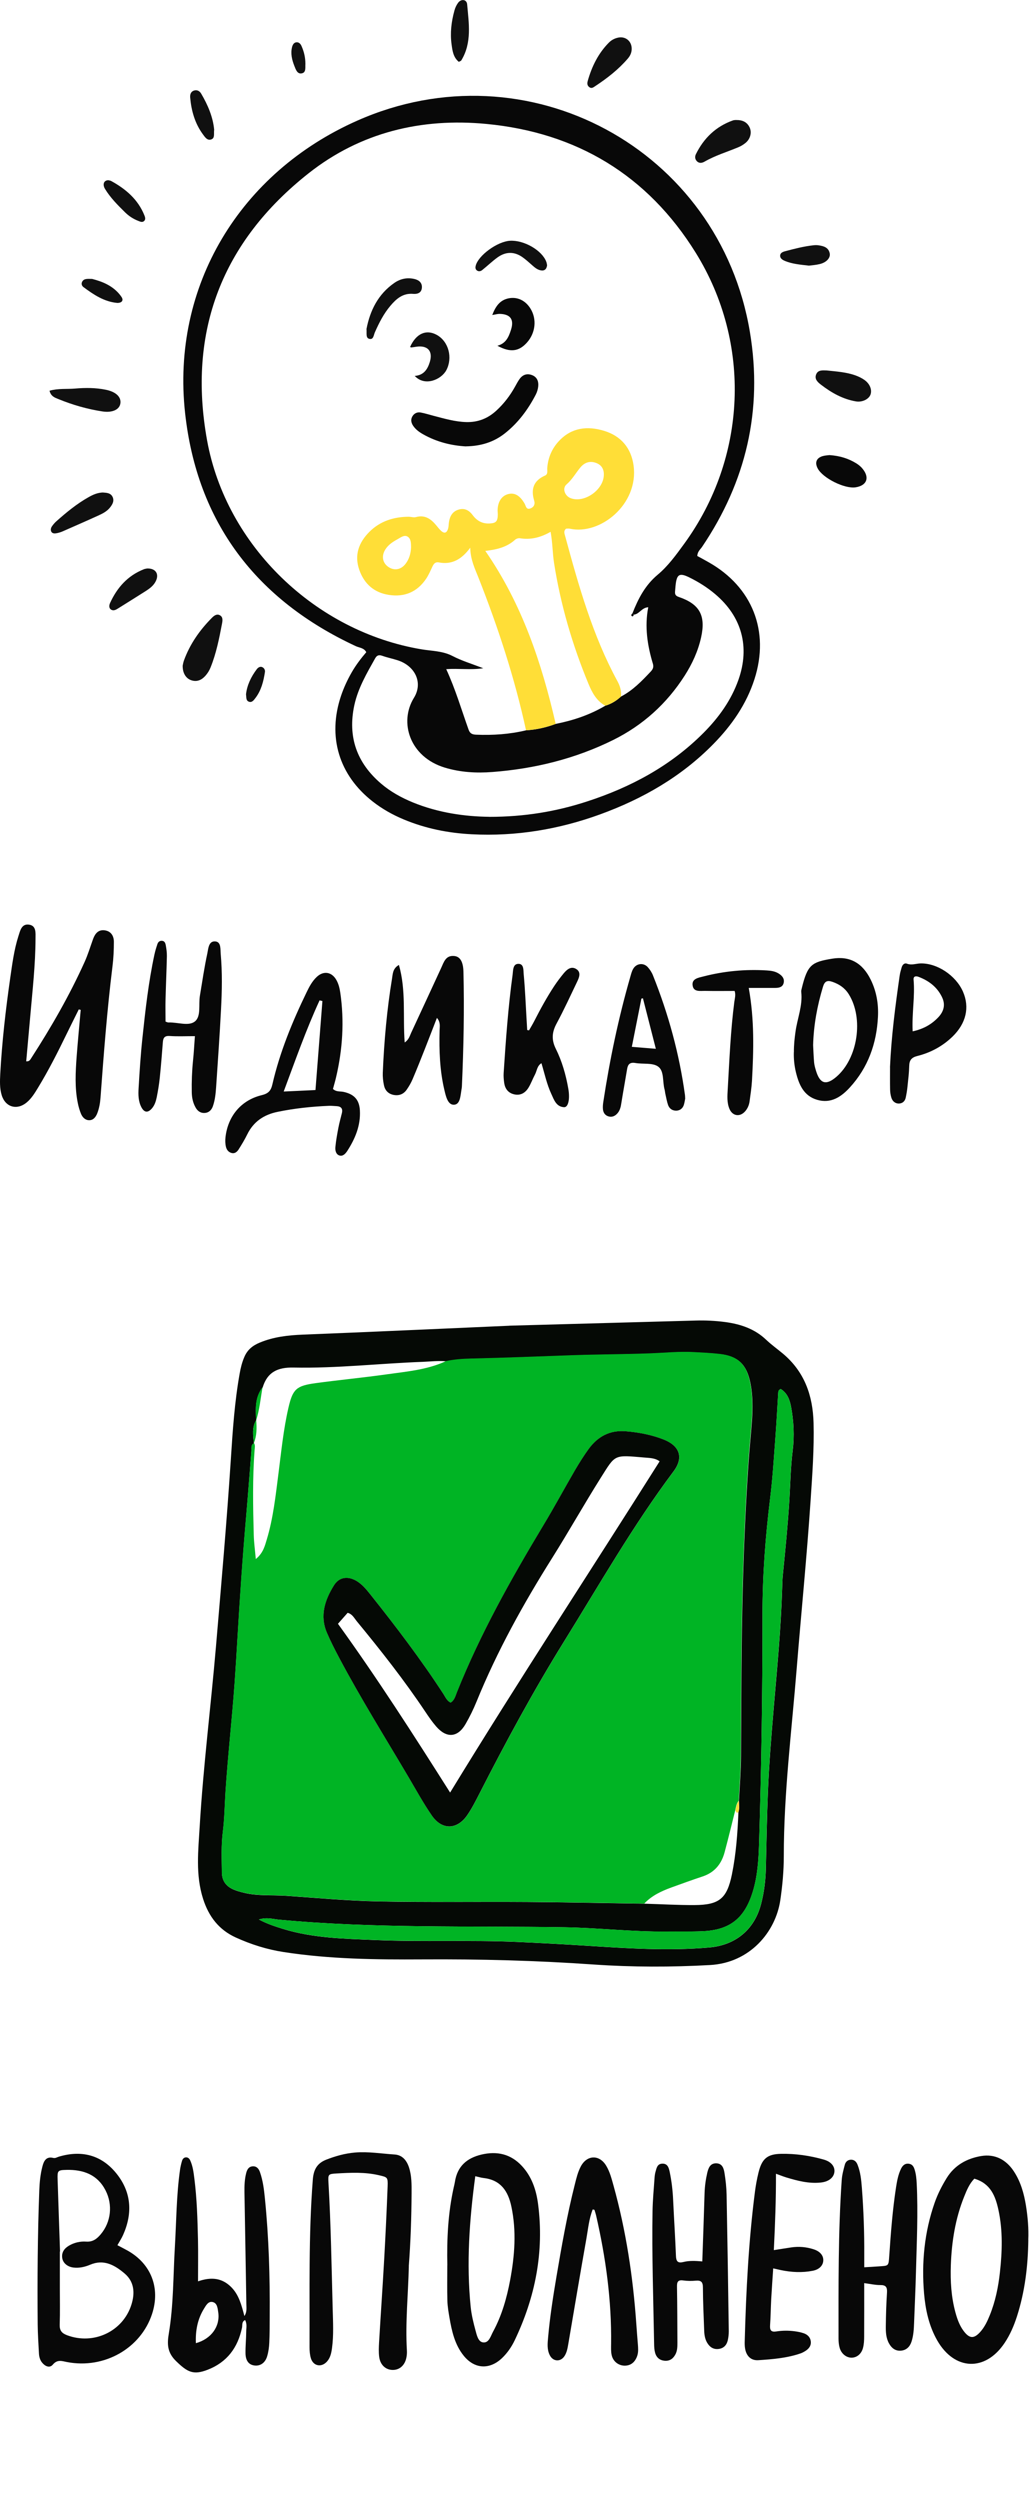 <svg width="396" height="962" viewBox="0 0 396 962" fill="none" xmlns="http://www.w3.org/2000/svg">
<g clip-path="url(#clip0_1_742)">
<path d="M195.974 510.103C218.298 509.5 242.978 508.823 267.658 508.128C271.476 508.018 275.257 508.201 279.02 508.695C284.921 509.481 290.383 511.274 294.84 515.517C296.85 517.419 299.115 519.046 301.252 520.82C309.564 527.77 312.816 536.914 313.09 547.485C313.346 557.453 312.615 567.383 311.957 577.278C310.514 598.858 308.359 620.403 306.605 641.983C304.668 666.033 301.636 689.991 301.636 714.187C301.636 719.875 301.124 725.563 300.284 731.232C298.457 743.413 288.593 755.282 273.211 756.123C258.305 756.946 243.398 756.946 228.546 755.922C206.515 754.386 184.502 753.801 162.435 753.947C144.623 754.057 126.794 753.856 109.111 751.112C102.717 750.125 96.597 748.186 90.733 745.516C84.266 742.571 80.339 737.505 78.147 730.629C75.205 721.375 76.302 712.048 76.85 702.775C78.22 679.713 81.124 656.761 83.097 633.735C85.143 609.685 87.262 585.654 88.833 561.568C89.546 550.485 90.276 539.383 92.249 528.428C92.633 526.252 93.163 524.149 94.04 522.119C95.191 519.43 97.145 517.784 99.922 516.632C105.293 514.383 110.846 513.779 116.582 513.541C142.267 512.536 167.952 511.347 195.993 510.121L195.974 510.103ZM98.588 546.443C96.908 549.259 97.383 552.314 97.693 555.331H97.784C96.414 556.026 96.853 557.325 96.761 558.422C96.067 566.725 95.465 575.028 94.752 583.331C93.364 599.206 92.304 615.081 91.354 630.992C91.025 636.533 90.697 642.075 90.295 647.616C89.29 661.607 87.701 675.543 86.787 689.534C86.458 694.637 86.404 699.757 85.764 704.842C85.088 710.091 85.344 715.358 85.399 720.625C85.435 723.734 87.025 725.837 89.856 727.063C91.208 727.648 92.596 727.995 94.021 728.343C99.356 729.623 104.781 729.111 110.17 729.477C121.953 730.3 133.754 731.397 145.555 731.635C164.7 732.019 183.845 731.726 202.989 731.854C218.024 731.964 233.058 732.293 248.093 732.513C254.505 732.696 260.917 733.08 267.311 733.043C276.846 732.988 279.769 730.519 281.669 721.247C283.277 713.364 283.843 705.354 284.172 697.343C284.629 695.917 284.428 694.454 284.373 692.991C284.683 687.157 285.14 681.341 285.177 675.507C285.286 654.182 285.286 632.857 285.834 611.533C286.254 595.182 286.967 578.869 288.081 562.555C288.447 557.178 289.031 551.801 289.396 546.425C289.707 541.615 289.725 536.786 288.757 532.031C287.314 525.027 284.044 521.863 277.102 521.076C273.777 520.692 270.416 520.546 267.073 520.363C261.374 520.052 255.711 520.656 250.029 520.857C240.11 521.223 230.209 521.223 220.289 521.57C207.319 522.027 194.349 522.558 181.36 522.85C178.145 522.924 174.966 523.143 171.806 523.82C168.755 523.527 165.705 523.893 162.654 524.021C146.085 524.624 129.571 526.563 112.983 526.215C106.864 526.087 102.9 527.935 101.091 533.86C98.058 537.683 98.369 542.163 98.588 546.644L98.625 546.534L98.588 546.443ZM300.449 534.464C299.517 534.884 299.517 535.488 299.48 536.055C299.115 541.743 298.841 547.43 298.403 553.118C297.818 560.836 297.361 568.572 296.411 576.254C294.566 591.214 293.415 606.211 293.434 621.262C293.47 650.652 293.014 680.042 292.118 709.414C291.917 715.669 291.534 721.978 289.652 728.032C286.492 738.237 280.811 742.699 270.179 743.12C265.648 743.303 261.118 743.175 256.587 743.23C243.434 743.376 230.355 741.803 217.22 741.584C180.593 740.999 143.929 742.096 107.375 738.658C105.019 738.438 102.626 737.615 99.648 738.603C102.881 740.322 105.877 741.273 108.873 742.206C120.455 745.772 132.457 745.991 144.386 746.504C162.617 747.29 180.885 746.412 199.135 747.235C207.885 747.637 216.635 748.095 225.368 748.662C241.242 749.686 257.117 750.765 273.028 749.357C283.112 748.46 290.383 742.462 292.922 732.549C294.055 728.16 294.621 723.643 294.731 719.107C294.968 709.176 295.133 699.245 295.535 689.296C295.973 678.634 296.85 668.008 297.745 657.382C299.042 642.093 300.54 626.84 300.997 611.496C301.051 609.594 301.088 607.692 301.289 605.808C302.257 596.225 303.207 586.642 303.792 577.003C304.175 570.749 304.267 564.457 305.052 558.221C305.765 552.57 305.472 546.827 304.413 541.194C303.901 538.487 302.896 535.945 300.449 534.464Z" fill="#050905"/>
<path d="M76.21 877.829C81.325 876.037 85.435 876.53 88.943 880.005C92.012 883.059 92.962 887.101 94.058 891.18C95.081 889.662 94.825 888.107 94.807 886.607C94.588 872.269 94.314 857.931 94.076 843.611C94.04 841.123 94.113 838.636 94.734 836.204C95.081 834.832 95.684 833.68 97.236 833.57C98.826 833.46 99.629 834.576 100.068 835.874C101.182 839.075 101.602 842.422 101.931 845.769C103.466 860.93 103.904 876.128 103.795 891.344C103.776 894.709 103.795 898.075 103.63 901.44C103.557 903.177 103.32 904.951 102.826 906.615C102.096 909.176 100.196 910.456 98.022 910.218C95.793 909.981 94.514 908.426 94.478 905.481C94.441 902.702 94.734 899.922 94.752 897.142C94.752 895.752 95.154 894.289 94.332 892.716C92.944 893.356 93.345 894.655 93.144 895.624C91.537 903.342 87.372 908.956 79.918 911.846C74.383 914.004 72.1 912.742 67.77 908.536C64.336 905.207 64.281 901.952 64.975 897.855C66.802 886.864 66.638 875.707 67.295 864.606C67.88 854.675 67.88 844.708 69.287 834.85C69.451 833.698 69.725 832.564 70.054 831.449C70.273 830.735 70.766 830.132 71.607 830.114C72.429 830.114 72.922 830.662 73.232 831.357C74.201 833.515 74.493 835.838 74.785 838.161C75.79 846.006 76.009 853.907 76.192 861.808C76.301 866.91 76.21 872.013 76.21 877.811V877.829ZM75.388 901.623C81.362 899.958 84.814 895.075 83.974 889.643C83.737 888.089 83.59 886.114 81.727 885.766C80.119 885.474 79.279 887.101 78.53 888.308C76.009 892.368 75.187 896.831 75.388 901.623Z" fill="#080808"/>
<path d="M45.191 863.93C46.543 864.643 47.84 865.283 49.101 865.996C58.161 871.08 61.76 880.371 58.545 890.302C54.234 903.598 40.113 911.645 25.791 908.883C23.781 908.499 22.082 907.786 20.329 909.871C19.105 911.334 17.333 910.511 16.2 909.103C15.341 908.06 15.031 906.744 14.976 905.408C14.793 901.769 14.538 898.111 14.501 894.472C14.355 877.244 14.465 859.997 15.122 842.769C15.232 839.697 15.542 836.624 16.31 833.662C16.821 831.668 17.68 829.638 20.493 830.333C21.279 830.534 21.9 830.095 22.576 829.876C31.271 827.261 38.907 829.126 44.661 836.149C50.562 843.336 51.147 851.53 47.365 859.997C46.781 861.314 45.959 862.54 45.191 863.911V863.93ZM23.124 866.362C23.124 866.362 23.051 866.362 23.032 866.362C23.032 871.044 23.032 875.726 23.032 880.408C23.032 885.09 23.142 889.772 22.977 894.453C22.904 896.721 23.708 897.764 25.827 898.568C36.021 902.391 47.292 897.142 50.562 886.827C51.987 882.346 51.713 877.957 47.895 874.757C44.15 871.593 39.948 869.197 34.706 871.428C32.66 872.288 30.522 872.781 28.293 872.525C25.955 872.251 24.22 870.77 23.946 868.831C23.635 866.673 24.75 865.173 26.485 864.131C28.549 862.905 30.851 862.375 33.208 862.54C35.728 862.704 37.318 861.461 38.779 859.705C42.707 855.041 43.474 848.402 40.624 842.843C37.501 836.734 32.057 834.814 25.663 834.942C22.155 835.015 22.064 835.216 22.174 838.746C22.466 847.963 22.795 857.163 23.105 866.38L23.124 866.362Z" fill="#080808"/>
<path d="M395.734 861.881C395.624 871.867 394.437 881.706 391.386 891.253C390.217 894.893 388.737 898.367 386.6 901.55C379.183 912.633 367.327 912.175 360.678 900.562C357.499 894.984 356.166 888.821 355.618 882.548C354.613 870.623 355.727 858.882 359.71 847.525C360.879 844.196 362.468 841.087 364.313 838.088C367.382 833.113 372.095 830.553 377.539 829.62C382.892 828.706 387.258 831.01 390.235 835.6C392.829 839.587 394.09 844.086 394.839 848.75C395.533 853.084 395.898 857.455 395.716 861.863L395.734 861.881ZM374.945 838.344C373.064 840.282 372.059 842.715 371.091 845.129C367.656 853.615 366.25 862.503 365.921 871.593C365.702 877.738 366.067 883.846 367.693 889.808C368.387 892.35 369.264 894.819 370.871 896.959C373.1 899.904 374.799 899.995 377.229 897.307C378.909 895.441 379.969 893.192 380.9 890.887C383.056 885.565 384.189 880.005 384.81 874.336C385.687 866.344 385.961 858.315 384.243 850.378C383.093 845.111 381.284 840.191 374.963 838.325L374.945 838.344Z" fill="#080808"/>
<path d="M157.338 871.977C157.1 882.786 155.949 893.576 156.589 904.421C156.644 905.281 156.589 906.177 156.424 907.036C155.876 910.072 153.83 911.938 151.145 911.92C148.478 911.92 146.34 910.017 145.939 906.963C145.683 905.098 145.774 903.159 145.884 901.275C146.523 890.485 147.272 879.676 147.875 868.886C148.386 859.687 148.825 850.488 149.172 841.288C149.3 837.74 149.117 837.759 145.792 836.99C140.458 835.747 135.051 836.003 129.662 836.314C126.282 836.497 126.227 836.606 126.41 839.917C127.36 856.121 127.598 872.343 128.036 888.565C128.164 893.521 128.438 898.514 127.78 903.452C127.524 905.354 127.159 907.219 125.826 908.701C123.707 911.042 120.601 910.475 119.651 907.475C119.231 906.104 119.121 904.586 119.121 903.141C119.213 881.652 118.719 860.162 120.382 838.691C120.674 834.942 121.935 832.418 125.588 830.992C129.169 829.602 132.767 828.596 136.567 828.267C141.7 827.828 146.761 828.687 151.839 829.017C154.78 829.199 156.461 831.211 157.374 833.918C158.452 837.173 158.416 840.557 158.397 843.904C158.342 853.267 158.032 862.613 157.319 871.959L157.338 871.977Z" fill="#080808"/>
<path d="M172.153 871.702C171.934 861.607 172.409 851.53 174.619 841.636C174.784 840.922 174.966 840.209 175.076 839.496C175.989 833.589 179.643 830.388 185.251 829.053C191.28 827.626 196.559 828.815 200.852 833.442C204.688 837.576 206.387 842.733 207.081 848.146C209.456 866.508 206.004 883.919 198.075 900.525C196.87 903.031 195.299 905.335 193.271 907.292C188.466 911.919 182.621 911.627 178.437 906.433C175.021 902.19 173.87 897.032 172.975 891.82C172.61 889.662 172.226 887.486 172.171 885.291C172.044 880.755 172.135 876.238 172.135 871.702H172.153ZM182.913 837.338C180.648 854.163 179.442 870.879 181.141 887.687C181.452 890.723 182.182 893.722 182.986 896.685C183.479 898.477 183.991 901.038 185.836 901.312C188.174 901.659 188.813 898.898 189.745 897.197C193.125 890.979 195.025 884.23 196.322 877.335C198.075 867.953 198.806 858.534 196.797 849.061C195.536 843.08 192.686 838.819 186.11 838.069C185.123 837.96 184.137 837.649 182.931 837.374L182.913 837.338Z" fill="#080808"/>
<path d="M332.582 878.506C332.582 885.657 332.6 892.369 332.564 899.081C332.564 900.526 332.491 902.025 332.125 903.415C331.541 905.72 329.805 907.128 327.851 907.201C325.768 907.274 323.759 905.72 323.119 903.36C322.809 902.245 322.699 901.056 322.699 899.886C322.699 879.548 322.535 859.211 323.923 838.911C324.051 836.899 324.599 834.887 325.129 832.912C325.403 831.906 326.17 831.12 327.321 831.028C328.673 830.937 329.513 831.705 329.988 832.876C331.157 835.765 331.449 838.819 331.687 841.892C332.345 850.506 332.655 859.12 332.6 867.77C332.6 869.215 332.6 870.66 332.6 872.416C334.573 872.288 336.272 872.196 337.953 872.087C342.045 871.776 341.935 872.178 342.228 867.88C342.83 859.12 343.488 850.378 344.822 841.691C345.205 839.24 345.644 836.789 346.74 834.522C347.343 833.26 348.274 832.345 349.827 832.583C351.179 832.784 351.69 833.808 352.037 834.997C352.549 836.698 352.695 838.435 352.786 840.191C353.353 851.603 352.786 863.015 352.494 874.409C352.33 880.847 352.019 887.266 351.782 893.704C351.69 896.191 351.562 898.697 350.777 901.074C350.138 903.013 348.767 904.366 346.648 904.513C344.548 904.659 343.086 903.488 342.1 901.678C340.93 899.538 340.857 897.16 340.894 894.838C340.949 890.595 341.077 886.352 341.351 882.127C341.479 880.079 340.912 879.219 338.738 879.256C336.875 879.274 334.993 878.835 332.582 878.506Z" fill="#080808"/>
<path d="M270.27 870.166C270.581 861.131 270.891 852.536 271.147 843.922C271.22 841.27 271.585 838.673 272.17 836.112C272.608 834.247 273.303 832.29 275.769 832.418C278.016 832.528 278.545 834.43 278.819 836.149C279.258 838.892 279.568 841.672 279.623 844.434C279.952 861.973 280.226 879.512 280.464 897.051C280.464 898.203 280.336 899.391 280.08 900.525C279.642 902.391 278.472 903.634 276.481 903.854C274.508 904.073 273.12 903.104 272.152 901.476C271.311 900.068 271.056 898.459 271.001 896.849C270.8 891.308 270.526 885.748 270.508 880.207C270.508 878.03 269.777 877.39 267.713 877.573C266.123 877.719 264.479 877.701 262.908 877.482C260.826 877.189 260.497 878.14 260.533 879.932C260.661 887.101 260.661 894.252 260.698 901.422C260.698 903.031 260.679 904.64 259.839 906.103C258.871 907.804 257.446 908.627 255.491 908.353C253.701 908.115 252.568 907 252.112 905.335C251.801 904.238 251.746 903.031 251.728 901.86C251.436 884.76 250.833 867.66 251.125 850.561C251.198 846.482 251.6 842.385 251.874 838.307C251.929 837.429 252.02 836.551 252.258 835.71C252.66 834.338 252.879 832.674 254.761 832.546C256.935 832.4 257.391 834.156 257.72 835.692C258.469 839.258 258.889 842.898 259.054 846.555C259.382 853.706 259.857 860.857 260.131 868.008C260.204 870.148 260.844 870.916 262.981 870.386C265.265 869.819 267.603 869.928 270.288 870.166H270.27Z" fill="#080808"/>
<path d="M228.108 850.14C226.665 853.743 226.336 857.656 225.66 861.442C223.267 874.976 220.983 888.528 218.682 902.062C218.408 903.653 218.115 905.262 217.22 906.615C215.686 908.92 212.836 908.737 211.575 906.25C210.461 904.055 210.717 901.678 210.936 899.355C211.63 891.491 212.854 883.681 214.169 875.89C216.179 864.076 218.243 852.261 221.184 840.648C221.787 838.234 222.353 835.801 223.523 833.588C225.897 829.163 230.61 828.98 233.241 833.259C234.702 835.637 235.378 838.38 236.127 841.05C240.95 858.443 243.617 876.201 244.878 894.179C245.06 896.813 245.261 899.428 245.481 902.062C245.59 903.525 245.718 904.969 245.261 906.414C244.458 908.865 242.832 910.218 240.548 910.273C238.173 910.328 236 908.774 235.415 906.305C235.086 904.915 235.159 903.397 235.177 901.952C235.397 885.181 233.131 868.703 229.387 852.408C229.222 851.694 228.985 850.999 228.765 850.323C228.765 850.268 228.564 850.268 228.126 850.158L228.108 850.14Z" fill="#080808"/>
<path d="M298.622 836.405C298.658 846.263 298.293 855.846 297.8 865.813C300.284 865.429 302.385 865.082 304.486 864.771C307.427 864.332 310.331 864.588 313.145 865.503C315.666 866.326 316.926 867.953 316.835 869.837C316.743 871.721 315.319 873.275 312.743 873.769C308.687 874.555 304.614 874.354 300.558 873.513C299.718 873.33 298.877 873.129 297.562 872.836C297.288 876.915 297.014 880.774 296.795 884.651C296.612 888.016 296.594 891.381 296.356 894.728C296.229 896.612 296.722 897.435 298.768 897.105C301.07 896.74 303.426 896.721 305.764 897.032C306.915 897.179 308.084 897.398 309.18 897.764C310.66 898.239 311.793 899.245 312.012 900.818C312.268 902.61 311.245 903.854 309.765 904.732C309.272 905.025 308.742 905.317 308.194 905.518C302.896 907.365 297.343 907.804 291.826 908.17C288.994 908.353 287.241 906.561 286.748 903.744C286.565 902.738 286.565 901.696 286.601 900.69C287.131 881.523 288.081 862.393 290.529 843.373C290.84 840.922 291.296 838.453 291.881 836.058C293.16 830.754 295.187 828.852 300.576 828.76C306.13 828.651 311.665 829.455 317.017 830.973C319.995 831.815 321.42 833.79 321.091 835.911C320.762 837.996 318.844 839.496 315.885 839.807C311.281 840.301 306.897 839.148 302.549 837.832C301.307 837.448 300.101 836.954 298.622 836.423V836.405Z" fill="#080808"/>
<path d="M248.056 732.476C233.022 732.257 217.987 731.927 202.953 731.818C183.808 731.69 164.663 731.982 145.519 731.598C133.718 731.36 121.935 730.263 110.134 729.44C104.763 729.074 99.319 729.586 93.985 728.306C92.56 727.959 91.153 727.593 89.82 727.026C86.988 725.819 85.399 723.697 85.362 720.588C85.308 715.321 85.07 710.072 85.728 704.805C86.367 699.721 86.422 694.6 86.751 689.498C87.664 675.507 89.253 661.552 90.258 647.58C90.66 642.038 90.989 636.497 91.318 630.955C92.249 615.062 93.309 599.169 94.716 583.295C95.446 574.992 96.049 566.689 96.725 558.385C96.816 557.288 96.378 555.971 97.748 555.276C98.26 556.081 98.059 556.977 97.986 557.837C97.163 568.773 97.364 579.71 97.657 590.665C97.73 593.518 98.132 596.353 98.442 599.901C101.329 597.542 101.931 594.798 102.699 592.274C105.183 583.99 106.078 575.412 107.174 566.89C108.252 558.495 109.074 550.064 110.974 541.798C112.655 534.482 114.006 533.238 121.46 532.214C130.557 530.971 139.709 530.111 148.789 528.831C156.552 527.733 164.444 527.093 171.715 523.71C174.857 523.033 178.054 522.814 181.269 522.741C194.239 522.448 207.228 521.918 220.198 521.46C230.117 521.113 240.037 521.113 249.938 520.747C255.619 520.546 261.282 519.942 266.982 520.253C270.325 520.436 273.686 520.583 277.011 520.967C283.953 521.753 287.241 524.917 288.666 531.922C289.652 536.695 289.634 541.505 289.305 546.315C288.94 551.692 288.355 557.069 287.99 562.446C286.876 578.759 286.181 595.073 285.743 611.423C285.195 632.747 285.195 654.072 285.085 675.397C285.049 681.249 284.61 687.065 284.282 692.881C283.423 693.96 283.24 695.277 282.948 696.575C281.596 701.952 280.299 707.366 278.856 712.724C277.65 717.242 274.983 720.515 270.398 722.033C266.379 723.368 262.397 724.813 258.414 726.258C254.56 727.666 250.87 729.367 247.983 732.421L248.056 732.476ZM173.414 655.151C171.952 654.456 171.422 653.011 170.637 651.804C161.905 638.454 152.296 625.761 142.358 613.307C140.897 611.478 139.399 609.667 137.371 608.442C133.992 606.375 130.575 606.759 128.548 610.051C125.059 615.684 123.013 621.738 125.862 628.34C127.251 631.559 128.84 634.704 130.484 637.795C138.851 653.56 148.295 668.685 157.356 684.029C160.261 688.931 163.001 693.96 166.234 698.642C170.125 704.275 175.953 704.129 179.844 698.441C181.652 695.807 183.114 692.899 184.575 690.046C194.677 670.258 205.255 650.707 216.964 631.815C230.665 609.704 243.562 587.08 259.181 566.231C263.365 560.653 261.355 556.246 255.345 553.905C250.687 552.094 245.846 551.18 240.859 550.759C234.666 550.247 230.062 552.771 226.555 557.581C224.655 560.178 222.938 562.903 221.33 565.683C217.202 572.76 213.311 579.966 209.109 586.971C196.669 607.655 184.849 628.669 175.88 651.146C175.314 652.591 174.912 654.219 173.45 655.17L173.414 655.151Z" fill="#00B424"/>
<path d="M300.43 534.445C302.878 535.908 303.883 538.469 304.395 541.176C305.472 546.809 305.746 552.551 305.034 558.202C304.248 564.457 304.157 570.73 303.773 576.985C303.189 586.623 302.257 596.206 301.271 605.79C301.088 607.673 301.033 609.576 300.978 611.478C300.522 626.822 299.006 642.075 297.727 657.364C296.832 667.99 295.955 678.616 295.516 689.278C295.114 699.209 294.95 709.14 294.713 719.089C294.603 723.624 294.037 728.142 292.904 732.531C290.365 742.425 283.094 748.442 273.01 749.338C257.099 750.746 241.242 749.667 225.349 748.643C216.617 748.076 207.867 747.619 199.117 747.217C180.867 746.375 162.599 747.253 144.368 746.485C132.421 745.973 120.437 745.735 108.855 742.187C105.859 741.273 102.863 740.322 99.63 738.584C102.607 737.615 105 738.42 107.357 738.639C143.911 742.096 180.575 740.98 217.202 741.565C230.336 741.785 243.416 743.358 256.569 743.211C261.1 743.157 265.63 743.285 270.16 743.102C280.774 742.699 286.455 738.219 289.634 728.013C291.516 721.942 291.899 715.65 292.1 709.396C292.995 680.024 293.47 650.634 293.416 621.244C293.397 606.21 294.548 591.195 296.393 576.235C297.343 568.554 297.8 560.818 298.384 553.1C298.823 547.412 299.097 541.724 299.462 536.036C299.499 535.469 299.499 534.848 300.43 534.445Z" fill="#00B424"/>
<path d="M101.055 533.769C100.251 538.03 99.94 542.401 98.552 546.552C98.333 542.09 98.022 537.609 101.055 533.769Z" fill="#00B424"/>
<path d="M284.154 697.307C283.313 697.892 283.313 697.014 283.021 696.648C283.313 695.35 283.496 694.033 284.355 692.954C284.409 694.417 284.61 695.88 284.154 697.325V697.307Z" fill="#FFDE37"/>
<path d="M98.588 546.425C98.862 549.442 98.844 552.442 97.693 555.313C97.383 552.295 96.908 549.241 98.588 546.425Z" fill="#00B424"/>
<path d="M173.432 655.151C174.912 654.218 175.295 652.572 175.861 651.128C184.849 628.651 196.65 607.637 209.091 586.952C213.311 579.948 217.202 572.724 221.312 565.664C222.938 562.884 224.655 560.159 226.537 557.562C230.044 552.771 234.648 550.229 240.84 550.741C245.828 551.161 250.669 552.076 255.327 553.886C261.337 556.227 263.346 560.635 259.163 566.213C243.544 587.062 230.647 609.704 216.946 631.796C205.236 650.689 194.659 670.239 184.557 690.028C183.096 692.881 181.634 695.789 179.826 698.422C175.935 704.11 170.107 704.256 166.216 698.624C162.983 693.942 160.242 688.931 157.338 684.011C148.277 668.667 138.814 653.523 130.466 637.777C128.822 634.686 127.232 631.54 125.844 628.322C122.994 621.719 125.04 615.647 128.529 610.033C130.557 606.741 133.973 606.357 137.353 608.423C139.38 609.667 140.878 611.459 142.34 613.288C152.278 625.743 161.905 638.435 170.619 651.786C171.404 652.993 171.934 654.42 173.395 655.133L173.432 655.151ZM173.231 689.735C199.701 646.391 227.139 604.656 253.847 562.299C252.057 560.964 249.901 561.019 247.965 560.836C236.164 559.83 236.931 559.538 231.213 568.609C224.838 578.741 218.955 589.202 212.58 599.352C201.437 617.074 191.316 635.308 183.406 654.731C182.2 657.693 180.776 660.601 179.168 663.381C176.172 668.593 171.897 668.959 167.897 664.369C166.362 662.613 165.029 660.674 163.732 658.736C155.602 646.555 146.56 635.07 137.261 623.786C136.293 622.597 135.581 621.061 133.791 620.585C132.53 621.994 131.288 623.42 130.064 624.81C145.208 645.787 159.073 667.405 173.213 689.735H173.231Z" fill="#050905"/>
</g>
<path d="M268.366 213.952C269.751 214.704 271.254 215.496 272.719 216.347C289.537 225.844 296.265 242.88 290.368 261.282C287.262 270.997 281.583 279.11 274.519 286.312C262.212 298.857 247.352 307.385 230.949 313.36C215.001 319.158 198.558 321.888 181.582 321.018C172.519 320.563 163.714 318.802 155.305 315.28C151.051 313.499 147.074 311.263 143.433 308.414C130.394 298.224 125.961 283.423 131.244 267.732C132.313 264.586 133.698 261.579 135.36 258.69C136.943 255.94 138.842 253.427 140.96 250.953C140.069 249.272 138.328 249.272 136.983 248.658C98.577 230.83 75.842 200.972 71.232 158.946C65.87 110.033 92.324 66.404 137.537 46.4C202.971 17.432 276.894 57.282 288.607 127.841C293.593 157.838 287.143 185.321 270.186 210.43C269.493 211.44 268.405 212.251 268.346 213.952H268.366ZM232.908 271.551C235.203 270.879 237.221 269.652 238.963 268.029C243.514 265.675 246.996 262.054 250.439 258.393C251.23 257.542 251.646 256.692 251.27 255.445C249.133 248.342 248.025 241.139 249.469 233.66C246.937 233.798 246.046 236.331 243.909 236.509C243.731 236.331 243.573 236.153 243.395 235.995C245.591 230.375 248.282 225.171 253.09 221.155C257.087 217.811 260.194 213.517 263.261 209.303C287.44 176.14 289.379 132.095 267.713 97.212C249.192 67.393 221.887 50.99 187.142 47.686C162.191 45.311 138.763 50.911 118.838 66.621C85.439 92.957 72.102 127.564 79.7 169.472C87.061 210.074 121.49 243.039 162.21 249.845C166.207 250.518 170.343 250.439 174.181 252.437C177.763 254.297 181.68 255.465 185.974 257.127C180.988 257.879 176.576 257.127 171.728 257.483C175.289 265.22 177.585 273.075 180.335 280.772C180.869 282.295 181.819 282.632 183.164 282.691C189.674 282.968 196.125 282.533 202.476 281.009C206.414 280.772 210.213 279.921 213.893 278.536C220.62 277.21 227.031 275.053 232.948 271.551H232.908ZM188.23 314.31C201.922 314.31 214.051 312.252 225.844 308.414C242.742 302.933 258.096 294.702 270.76 281.979C276.617 276.082 281.405 269.454 284.195 261.539C288.647 248.896 285.481 237.281 275.251 228.634C272.224 226.062 268.88 223.964 265.318 222.203C261.44 220.304 260.431 220.917 259.976 225.369C259.897 226.161 259.837 226.952 259.778 227.724C259.719 228.773 260.055 229.307 261.223 229.703C269.296 232.453 271.67 236.885 269.81 245.275C268.623 250.597 266.387 255.445 263.478 259.996C256.593 270.76 247.412 279.07 235.955 284.749C221.313 291.991 205.741 295.81 189.516 297.056C183.343 297.531 177.209 297.195 171.194 295.374C157.66 291.278 153.485 277.923 159.302 268.504C162.923 262.647 159.698 256.197 153.01 254.06C151.051 253.427 149.033 253.031 147.093 252.338C145.807 251.883 145.036 252.16 144.383 253.308C141.138 259.086 137.774 264.804 136.349 271.413C133.757 283.562 137.319 293.554 146.678 301.548C150.319 304.654 154.454 306.93 158.867 308.75C168.681 312.767 178.95 314.191 188.21 314.29L188.23 314.31Z" fill="#080808"/>
<path d="M70.302 256.118C70.401 255.702 70.519 254.911 70.777 254.179C73.072 247.847 76.831 242.485 81.541 237.736C82.312 236.964 83.321 236.133 84.469 236.668C85.894 237.321 85.676 238.765 85.439 239.992C84.35 245.71 83.222 251.428 81.026 256.85C80.571 257.998 79.879 259.106 79.047 260.036C77.603 261.658 75.783 262.509 73.567 261.737C71.509 261.025 70.242 258.947 70.302 256.118Z" fill="#101010"/>
<path d="M283.324 46.182C285.659 46.142 287.459 46.914 288.469 48.992C289.399 50.931 288.805 53.404 286.965 54.947C286.134 55.64 285.164 56.233 284.155 56.649C279.822 58.469 275.271 59.815 271.155 62.189C270.186 62.743 269.058 62.981 268.128 61.972C267.396 61.18 267.396 60.171 267.811 59.32C270.859 53.147 275.489 48.675 282.038 46.34C282.473 46.182 282.968 46.202 283.324 46.162V46.182Z" fill="#101010"/>
<path d="M19.074 150.339C22.418 149.389 25.723 149.785 28.928 149.508C32.865 149.171 36.803 149.171 40.701 149.963C44.599 150.754 46.676 152.733 46.34 155.186C46.004 157.6 43.293 158.906 39.375 158.313C33.598 157.422 27.998 155.819 22.576 153.603C21.211 153.049 19.589 152.574 19.054 150.339H19.074Z" fill="#101010"/>
<path d="M243.098 18.678C243.138 20.182 242.544 21.468 241.594 22.557C237.973 26.771 233.64 30.135 229.01 33.182C228.416 33.578 227.704 34.171 226.873 33.597C225.923 32.964 225.923 32.074 226.2 31.085C227.763 25.564 230.237 20.519 234.333 16.383C235.361 15.354 236.648 14.701 238.052 14.444C240.803 13.95 243.078 15.889 243.098 18.659V18.678Z" fill="#101010"/>
<path d="M318.149 142.543C321.948 142.958 325.727 143.176 329.308 144.482C330.476 144.917 331.643 145.471 332.652 146.183C334.809 147.707 335.679 150.042 334.987 151.882C334.334 153.584 331.861 154.87 329.387 154.454C324.302 153.584 319.949 151.11 315.913 148.004C314.627 147.014 313.36 145.827 314.092 144.047C314.824 142.246 316.605 142.523 318.149 142.543Z" fill="#101010"/>
<path d="M319.197 175.111C323.333 175.388 326.597 176.477 329.585 178.317C330.495 178.891 331.386 179.623 332.039 180.473C334.749 183.877 333.542 186.845 329.269 187.518C325.054 188.17 316.664 183.996 314.686 180.256C313.499 178 314.152 176.239 316.585 175.507C317.614 175.21 318.742 175.19 319.217 175.111H319.197Z" fill="#080808"/>
<path d="M39.652 189.516C40.879 189.615 42.442 189.615 43.234 191.02C44.124 192.623 43.333 194.067 42.284 195.353C41.156 196.738 39.593 197.569 38.03 198.282C33.439 200.379 28.809 202.397 24.179 204.435C23.467 204.752 22.695 204.989 21.943 205.148C21.172 205.306 20.242 205.385 19.787 204.653C19.351 203.96 19.569 203.09 20.064 202.417C20.519 201.784 21.033 201.17 21.627 200.636C25.525 197.174 29.541 193.849 34.132 191.277C35.794 190.347 37.515 189.556 39.692 189.496L39.652 189.516Z" fill="#101010"/>
<path d="M56.629 218.741C59.953 218.642 61.378 220.917 59.894 223.747C59.063 225.35 57.678 226.398 56.214 227.348C52.632 229.643 49.011 231.859 45.41 234.135C44.579 234.669 43.649 235.144 42.779 234.59C41.829 233.996 41.967 232.869 42.363 232.018C45.074 226.082 49.15 221.491 55.363 219.038C55.798 218.86 56.273 218.82 56.629 218.741Z" fill="#101010"/>
<path d="M176.556 23.784C174.439 22.082 174.102 19.49 173.786 17.096C173.172 12.683 173.706 8.291 174.894 4.017C175.171 2.988 175.665 1.919 176.298 1.068C177.505 -0.534 179.603 -0.257 179.781 1.662C180.414 8.963 181.68 16.423 177.525 23.249C177.387 23.467 177.011 23.546 176.575 23.803L176.556 23.784Z" fill="#101010"/>
<path d="M311.302 102.218C307.84 101.822 304.852 101.565 302.042 100.397C301.172 100.021 300.222 99.467 300.222 98.418C300.222 97.35 301.172 96.934 302.121 96.677C305.782 95.708 309.423 94.758 313.202 94.362C313.815 94.303 314.468 94.303 315.082 94.402C317.041 94.679 318.881 95.253 319.316 97.508C319.652 99.25 318.03 100.991 315.497 101.604C313.974 101.98 312.391 102.079 311.302 102.218Z" fill="#101010"/>
<path d="M41.809 69.372C42.106 69.451 42.442 69.471 42.719 69.609C48.378 72.696 53.107 76.713 55.581 82.886C55.858 83.579 56.135 84.469 55.422 85.082C54.73 85.676 53.938 85.28 53.226 85.003C51.287 84.251 49.585 83.143 48.101 81.679C45.291 78.909 42.502 76.119 40.424 72.716C39.296 70.856 40.048 69.273 41.809 69.352V69.372Z" fill="#101010"/>
<path d="M82.431 49.823C82.193 51.366 82.787 53.008 81.422 53.602C79.819 54.294 78.869 52.751 78.078 51.683C75.011 47.508 73.646 42.66 73.191 37.575C73.092 36.467 73.349 35.299 74.615 34.864C75.842 34.449 76.831 35.022 77.425 36.032C79.997 40.404 81.956 45.034 82.411 49.823H82.431Z" fill="#101010"/>
<path d="M35.458 107.323C39.197 108.292 43.57 109.875 46.538 113.931C47.013 114.584 47.468 115.376 46.835 116.048C46.479 116.424 45.687 116.602 45.133 116.563C40.068 116.108 36.031 113.377 32.114 110.469C31.52 110.033 31.164 109.202 31.639 108.371C32.292 107.204 33.42 107.263 35.458 107.323Z" fill="#101010"/>
<path d="M94.679 267.119C95.074 263.656 96.598 260.431 98.814 257.503C99.289 256.87 100.08 256.355 100.852 256.672C101.604 256.969 102.099 257.76 101.96 258.591C101.406 262.192 100.536 265.694 98.26 268.643C97.647 269.434 96.895 270.562 95.609 269.929C94.619 269.434 94.837 268.306 94.679 267.139V267.119Z" fill="#101010"/>
<path d="M117.532 24.595C117.433 25.802 117.849 27.741 116.345 28.176C114.426 28.75 113.812 26.712 113.278 25.366C112.368 23.051 111.755 20.598 112.407 18.065C112.665 17.116 113.179 16.265 114.248 16.265C115.079 16.265 115.692 16.918 116.009 17.65C116.978 19.806 117.532 22.062 117.532 24.595Z" fill="#101010"/>
<path d="M202.437 281.009C198.064 260.866 191.673 241.377 184.114 222.223C182.729 218.741 181.047 215.318 180.968 210.747C177.723 215.179 173.944 217.395 168.859 216.406C167.474 216.149 166.9 216.98 166.385 218.068C165.653 219.631 164.961 221.254 163.991 222.698C160.548 227.803 155.661 229.841 149.646 228.911C143.987 228.04 140.188 224.697 138.289 219.334C136.27 213.616 138.051 208.749 142.167 204.633C146.302 200.517 151.506 198.875 157.244 198.835C158.174 198.835 159.183 199.211 160.054 198.974C163.516 198.004 165.831 199.666 167.869 202.12C168.483 202.852 169.057 203.624 169.749 204.257C171.114 205.523 172.025 204.93 172.46 203.367C172.678 202.615 172.638 201.803 172.757 201.012C173.093 198.657 174.102 196.778 176.556 196.065C178.871 195.393 180.612 196.461 181.898 198.202C183.54 200.418 185.638 201.566 188.388 201.428C190.921 201.309 191.554 200.596 191.574 197.886C191.574 197.411 191.495 196.936 191.495 196.461C191.534 193.137 192.979 190.861 195.452 190.149C197.945 189.437 200.042 190.584 201.883 193.77C202.397 194.66 202.456 196.144 203.98 195.689C205.345 195.274 206.018 194.106 205.583 192.682C204.237 188.25 205.286 184.945 209.758 182.986C211.004 182.432 210.51 181.047 210.609 179.999C210.925 176.081 212.409 172.598 215.061 169.749C219.928 164.486 226.082 163.813 232.532 165.792C238.982 167.771 242.9 172.381 243.83 179.128C245.848 194.027 230.989 206.038 219.235 203.426C218.8 203.327 218.306 203.426 217.85 203.426C216.723 204.376 217.296 205.484 217.554 206.493C222.738 225.567 228.1 244.602 237.617 262.113C238.626 263.953 239.2 265.892 238.982 268.029C237.221 269.652 235.223 270.878 232.928 271.551C229.525 269.671 227.843 266.466 226.438 263.063C220.245 248.104 215.733 232.671 213.22 216.643C212.627 212.825 212.666 208.907 211.895 204.633C207.838 206.948 204.079 207.759 200.023 207.106C199.488 207.027 198.697 207.265 198.281 207.64C195.116 210.529 191.178 211.499 186.766 211.974C200.874 232.354 208.452 255.01 213.854 278.536C210.173 279.921 206.374 280.772 202.437 281.009ZM232.394 182.472C232.354 180.355 231.384 178.851 229.366 178.119C226.992 177.248 224.974 177.961 223.41 179.801C221.59 181.957 220.264 184.47 218.028 186.39C216.287 187.893 217.336 190.822 219.611 191.692C224.993 193.731 232.532 188.289 232.374 182.472H232.394ZM158.194 210.608C158.134 209.184 158.273 207.304 156.809 206.453C155.503 205.701 154.118 206.889 152.891 207.542C151.09 208.531 149.369 209.679 148.261 211.479C146.737 213.952 147.212 216.584 149.428 218.127C151.684 219.691 154.316 219.275 156.096 216.92C157.462 215.12 158.095 213.003 158.194 210.589V210.608Z" fill="#FFDE37"/>
<path d="M179.266 171.767C173.687 171.451 168.067 170.066 162.883 167.137C161.36 166.286 159.955 165.277 158.965 163.793C158.213 162.646 157.996 161.439 158.688 160.232C159.381 159.045 160.568 158.471 161.914 158.728C163.615 159.045 165.257 159.579 166.939 160.014C171.055 161.083 175.111 162.29 179.444 162.408C183.976 162.527 187.775 161.003 191.039 157.976C193.968 155.285 196.342 152.159 198.262 148.676C198.796 147.707 199.31 146.737 199.943 145.847C201.21 144.066 202.991 143.571 204.949 144.422C206.77 145.214 207.344 146.896 207.126 148.736C207.007 149.804 206.671 150.912 206.176 151.862C203.169 157.659 199.33 162.824 194.126 166.88C189.872 170.184 184.965 171.668 179.266 171.748V171.767Z" fill="#080808"/>
<path d="M191.415 133.045C194.779 132.135 195.788 129.563 196.639 126.931C197.925 122.954 196.461 120.876 192.286 120.777C191.554 120.758 190.802 120.995 189.437 121.213C190.743 117.829 192.385 115.455 195.788 114.782C199.132 114.129 202.239 115.633 204.158 118.759C206.671 122.815 206.097 128.158 202.753 131.858C199.666 135.281 196.342 135.716 191.415 133.045Z" fill="#080808"/>
<path d="M159.599 144.64C163.042 144.403 164.526 142.147 165.396 139.318C166.702 135.083 164.565 132.729 160.074 133.441C159.46 133.54 158.847 133.639 158.233 133.698C158.095 133.698 157.956 133.56 157.818 133.5C160.133 128.356 163.991 126.615 168.067 128.85C172.697 131.403 174.28 137.695 171.767 142.444C169.848 146.045 163.516 148.855 159.618 144.66L159.599 144.64Z" fill="#101010"/>
<path d="M141.059 126.496C142.384 119.65 145.412 113.239 151.783 108.846C154.098 107.243 156.71 106.709 159.46 107.342C161.102 107.718 162.448 108.688 162.369 110.568C162.29 112.606 160.786 113.219 159.045 113.08C155.068 112.724 152.515 114.96 150.22 117.691C147.648 120.738 145.867 124.26 144.264 127.881C143.789 128.949 143.75 130.789 142.147 130.394C140.663 130.038 141.197 128.296 141.039 126.496H141.059Z" fill="#101010"/>
<path d="M210.549 102.059C210.331 103.662 209.481 104.354 207.937 103.998C206.651 103.701 205.701 102.851 204.752 102.02C203.564 100.971 202.397 99.902 201.111 98.992C197.886 96.697 194.581 96.796 191.435 99.071C189.397 100.555 187.577 102.316 185.598 103.899C184.985 104.394 184.174 104.612 183.442 103.998C182.907 103.523 182.907 102.87 183.066 102.257C184.055 98.28 191.416 92.918 196.263 92.641C201.685 92.324 208.65 96.361 210.252 100.773C210.411 101.208 210.47 101.683 210.549 102.099V102.059Z" fill="#101010"/>
<path d="M243.889 236.509C243.81 236.944 243.573 237.399 243.118 237.043C242.702 236.727 243.098 236.291 243.375 235.995C243.553 236.153 243.731 236.331 243.889 236.509Z" fill="#080808"/>
<path d="M30.329 388.386C28.727 391.611 27.124 394.817 25.541 398.062C22.157 405.027 18.655 411.932 14.619 418.561C13.392 420.579 12.146 422.637 10.305 424.18C6.546 427.346 2.015 426.04 0.63 421.331C-0.142 418.719 -0.043 416.008 0.095 413.317C0.768 400.832 2.193 388.406 3.974 376.039C4.745 370.717 5.438 365.374 7.08 360.23C7.753 358.152 8.267 355.422 11.097 355.778C14.045 356.154 13.669 359.003 13.669 361.12C13.649 371.251 12.482 381.322 11.611 391.414C11.117 397.073 10.602 402.732 10.088 408.39C11.314 408.509 11.651 407.718 12.066 407.085C19.704 395.252 26.728 383.064 32.526 370.222C33.832 367.353 34.742 364.306 35.81 361.338C36.582 359.241 37.828 357.638 40.302 357.974C42.736 358.311 43.824 360.151 43.824 362.387C43.824 365.533 43.685 368.718 43.29 371.845C41.212 388.643 39.926 405.521 38.679 422.419C38.521 424.497 38.165 426.515 37.413 428.434C36.859 429.8 35.929 431.046 34.346 431.046C32.783 431.046 31.734 429.918 31.16 428.553C30.626 427.247 30.23 425.862 29.953 424.497C28.727 418.541 29.063 412.526 29.498 406.531C29.953 400.535 30.527 394.579 31.061 388.584C30.824 388.525 30.567 388.465 30.329 388.406V388.386Z" fill="#080808"/>
<path d="M128.115 418.976C129.341 420.223 130.885 419.847 132.23 420.144C136.306 421.034 138.285 423.191 138.502 427.287C138.819 433.065 136.702 438.13 133.655 442.859C132.982 443.888 131.953 445.075 130.568 444.6C129.262 444.145 128.946 442.621 129.064 441.395C129.302 438.882 129.757 436.389 130.232 433.915C130.588 432.055 131.102 430.215 131.557 428.375C132.012 426.555 131.261 425.704 129.46 425.625C128.51 425.585 127.56 425.466 126.611 425.506C119.962 425.783 113.374 426.476 106.844 427.821C101.541 428.909 97.564 431.581 95.15 436.507C94.18 438.486 93.033 440.386 91.846 442.265C91.252 443.195 90.362 444.007 89.095 443.65C87.948 443.334 87.255 442.483 86.958 441.316C86.662 440.069 86.642 438.822 86.78 437.556C87.71 429.503 92.736 423.349 100.69 421.41C103.282 420.777 104.252 419.728 104.826 417.235C107.675 404.849 112.483 393.175 118.004 381.778C119.032 379.641 120.16 377.524 121.921 375.881C124.533 373.448 127.659 373.942 129.44 377.068C130.311 378.592 130.707 380.274 130.964 382.015C132.547 392.957 131.854 403.78 129.341 414.505C128.985 416.028 128.55 417.512 128.154 418.957L128.115 418.976ZM121.407 419.432C122.317 407.817 123.188 396.499 124.078 385.181C123.722 385.102 123.346 385.003 122.99 384.924C117.786 396.222 113.67 407.975 109.179 420.005C113.67 419.788 117.548 419.61 121.427 419.432H121.407Z" fill="#080808"/>
<path d="M74.988 398.695C71.347 398.695 68.339 398.854 65.352 398.636C63.412 398.497 62.819 399.249 62.68 400.951C62.324 405.522 61.968 410.092 61.493 414.663C61.236 417.176 60.82 419.689 60.326 422.162C60.009 423.706 59.554 425.229 58.486 426.476C56.942 428.256 55.557 428.177 54.429 426.08C53.203 423.765 53.183 421.173 53.341 418.66C53.717 412.19 54.133 405.72 54.825 399.269C55.953 388.584 57.16 377.88 59.416 367.353C59.712 365.968 60.128 364.603 60.583 363.257C60.84 362.466 61.453 361.932 62.364 362.011C63.353 362.09 63.65 362.921 63.788 363.673C64.046 365.058 64.243 366.483 64.224 367.888C64.105 373.428 63.848 378.948 63.709 384.489C63.63 387.318 63.709 390.147 63.709 393.096C64.006 393.195 64.441 393.452 64.877 393.432C68.339 393.294 72.593 394.975 75.007 393.036C77.461 391.058 76.353 386.546 76.927 383.163C77.837 377.702 78.628 372.221 79.796 366.819C80.172 365.018 80.271 361.991 82.902 362.248C85.158 362.466 84.782 365.335 84.94 367.057C85.573 374.16 85.435 381.283 85.059 388.406C84.544 398.359 83.852 408.312 83.179 418.244C83.001 420.757 82.764 423.31 81.913 425.704C81.398 427.129 80.37 428.158 78.787 428.256C77.223 428.355 76.056 427.544 75.304 426.218C74.255 424.398 73.84 422.4 73.8 420.302C73.721 416.187 73.879 412.071 74.295 407.975C74.612 405.007 74.75 402.039 75.007 398.675L74.988 398.695Z" fill="#080808"/>
<path d="M168.143 391.671C166.62 395.588 165.136 399.506 163.592 403.404C162.029 407.361 160.466 411.319 158.784 415.256C158.171 416.701 157.36 418.086 156.469 419.352C155.282 421.034 153.541 421.707 151.483 421.311C149.386 420.895 148.139 419.53 147.743 417.512C147.427 415.969 147.249 414.366 147.308 412.823C147.822 400.654 148.891 388.544 150.87 376.534C151.166 374.793 151.087 372.676 153.521 371.29C156.331 381.085 154.985 390.998 155.737 401.129C157.36 400.04 157.676 398.596 158.23 397.409C162.108 389.118 165.907 380.788 169.766 372.478C170.814 370.222 171.507 367.472 174.91 367.867C177.047 368.125 178.254 370.024 178.353 373.883C178.709 388.584 178.412 403.266 177.76 417.967C177.74 418.442 177.661 418.917 177.581 419.372C177.186 421.628 177.126 425.011 174.693 425.09C172.318 425.169 171.586 421.825 171.052 419.57C169.232 411.992 168.974 404.255 169.172 396.479C169.212 394.916 169.588 393.353 168.163 391.69L168.143 391.671Z" fill="#080808"/>
<path d="M305.521 404.869C305.501 402.059 305.778 399.546 306.134 397.033C306.827 391.908 308.944 387.001 308.351 381.699C308.291 381.243 308.43 380.749 308.548 380.294C310.765 371.172 312.367 370.203 320.163 368.897C327.088 367.729 331.976 370.578 335.122 377.029C337.318 381.52 338.129 386.329 337.872 391.295C337.358 401.564 334.053 410.785 327.069 418.422C323.764 422.043 319.787 424.734 314.524 423.211C309.3 421.707 307.46 417.354 306.293 412.566C305.66 409.934 305.422 407.283 305.501 404.869H305.521ZM312.921 402.158C313.04 404.374 313.099 406.57 313.297 408.786C313.396 409.875 313.713 410.963 314.029 412.012C315.553 417.037 317.888 417.73 321.825 414.386C330.136 407.302 332.431 391.849 326.653 382.589C325.149 380.175 323.052 378.75 320.42 377.82C318.264 377.069 317.334 377.603 316.681 379.799C314.484 387.1 313.119 394.52 312.921 402.158Z" fill="#080808"/>
<path d="M203.581 396.479C204.254 395.311 204.946 394.164 205.56 392.976C207.934 388.327 210.427 383.756 213.296 379.403C214.424 377.701 215.671 376.059 216.976 374.476C218.243 372.972 219.885 371.607 221.864 372.933C223.664 374.14 222.912 376.059 222.161 377.642C219.569 383.044 217.075 388.505 214.226 393.788C212.426 397.112 212.149 400.02 213.89 403.542C216.284 408.351 217.768 413.535 218.698 418.857C219.41 422.834 218.718 426.119 217.075 426.04C214.048 425.862 213.217 423.21 212.168 420.935C210.427 417.195 209.596 413.159 208.369 409.103C206.668 410.131 206.648 412.031 205.876 413.475C204.986 415.137 204.353 416.958 203.363 418.561C202.097 420.599 200.197 421.687 197.724 421.054C195.488 420.48 194.321 418.838 194.024 416.621C193.846 415.375 193.747 414.089 193.826 412.842C194.657 400.238 195.548 387.634 197.269 375.089C197.487 373.447 197.328 370.994 199.347 370.875C201.721 370.736 201.385 373.408 201.543 374.911C202.077 380.57 202.295 386.249 202.631 391.928C202.71 393.392 202.809 394.876 202.888 396.34C203.126 396.38 203.344 396.419 203.581 396.479Z" fill="#080808"/>
<path d="M263.673 422.815C263.574 423.29 263.455 424.24 263.178 425.13C262.763 426.476 261.714 427.287 260.388 427.366C258.845 427.445 257.598 426.654 257.084 425.15C256.629 423.804 256.391 422.4 256.075 421.015C255.936 420.401 255.897 419.748 255.738 419.155C254.907 416.147 255.679 412.071 253.225 410.369C251.069 408.866 247.428 409.538 244.499 409.024C242.422 408.668 241.63 409.519 241.334 411.378C240.621 415.751 239.81 420.104 239.118 424.457C238.9 425.902 238.603 427.267 237.634 428.375C236.763 429.384 235.635 429.958 234.27 429.602C232.885 429.226 232.172 428.197 232.034 426.832C231.935 425.902 232.034 424.952 232.172 424.022C234.646 407.758 238.009 391.691 242.56 375.881C242.857 374.833 243.134 373.705 243.688 372.775C244.915 370.677 247.626 370.341 249.268 372.122C250.099 373.032 250.831 374.16 251.286 375.308C257.242 390.187 261.437 405.522 263.613 421.41C263.653 421.727 263.653 422.043 263.693 422.815H263.673ZM243.154 402.811C246.28 403.068 249.169 403.286 252.394 403.563C250.673 396.816 249.05 390.464 247.428 384.132C247.23 384.172 247.032 384.211 246.834 384.251C245.627 390.365 244.401 396.499 243.154 402.811Z" fill="#080808"/>
<path d="M342.502 410.684C343.017 398.852 344.54 387.138 346.222 375.444C346.38 374.356 346.677 373.288 346.994 372.239C347.291 371.25 348.023 370.419 349.052 370.814C350.813 371.487 352.455 370.775 354.156 370.715C360.567 370.498 367.888 375.326 370.619 381.638C373.211 387.633 371.806 393.787 366.563 398.872C362.744 402.572 358.153 405.045 353.029 406.331C350.813 406.885 349.942 407.934 349.902 410.15C349.843 412.821 349.507 415.512 349.23 418.183C349.091 419.588 348.854 420.993 348.557 422.378C348.26 423.803 347.231 424.614 345.886 424.634C344.52 424.634 343.492 423.763 343.056 422.457C342.72 421.428 342.562 420.301 342.542 419.212C342.482 416.363 342.522 413.534 342.522 410.684H342.502ZM351.208 396.853C355.403 395.943 358.49 394.162 361.042 391.491C363.179 389.255 363.951 386.644 362.526 383.695C360.646 379.778 357.441 377.364 353.464 375.86C352.395 375.464 351.446 375.662 351.584 377.007C352.158 383.478 350.892 389.908 351.228 396.853H351.208Z" fill="#080808"/>
<path d="M282.688 381.302C278.909 381.302 275.149 381.362 271.39 381.282C269.589 381.243 267.057 381.797 266.582 379.403C266.008 376.593 268.798 376.217 270.618 375.742C278.632 373.665 286.804 372.893 295.074 373.407C296.638 373.506 298.22 373.704 299.625 374.575C300.931 375.386 301.901 376.435 301.624 378.037C301.327 379.779 299.902 380.135 298.379 380.135C295.094 380.135 291.79 380.135 288.149 380.135C290.365 392.462 290.029 404.156 289.396 415.83C289.237 418.501 288.822 421.172 288.466 423.824C288.268 425.248 287.694 426.574 286.724 427.662C284.706 429.918 281.857 429.443 280.709 426.653C279.7 424.239 279.918 421.667 280.056 419.154C280.709 407.935 281.145 396.716 282.589 385.556C282.767 384.191 283.222 382.806 282.708 381.302H282.688Z" fill="#080808"/>
<defs>
<clipPath id="clip0_1_742">
<rect width="381.324" height="453.909" fill="white" transform="translate(14.446 508.091)"/>
</clipPath>
</defs>
</svg>
